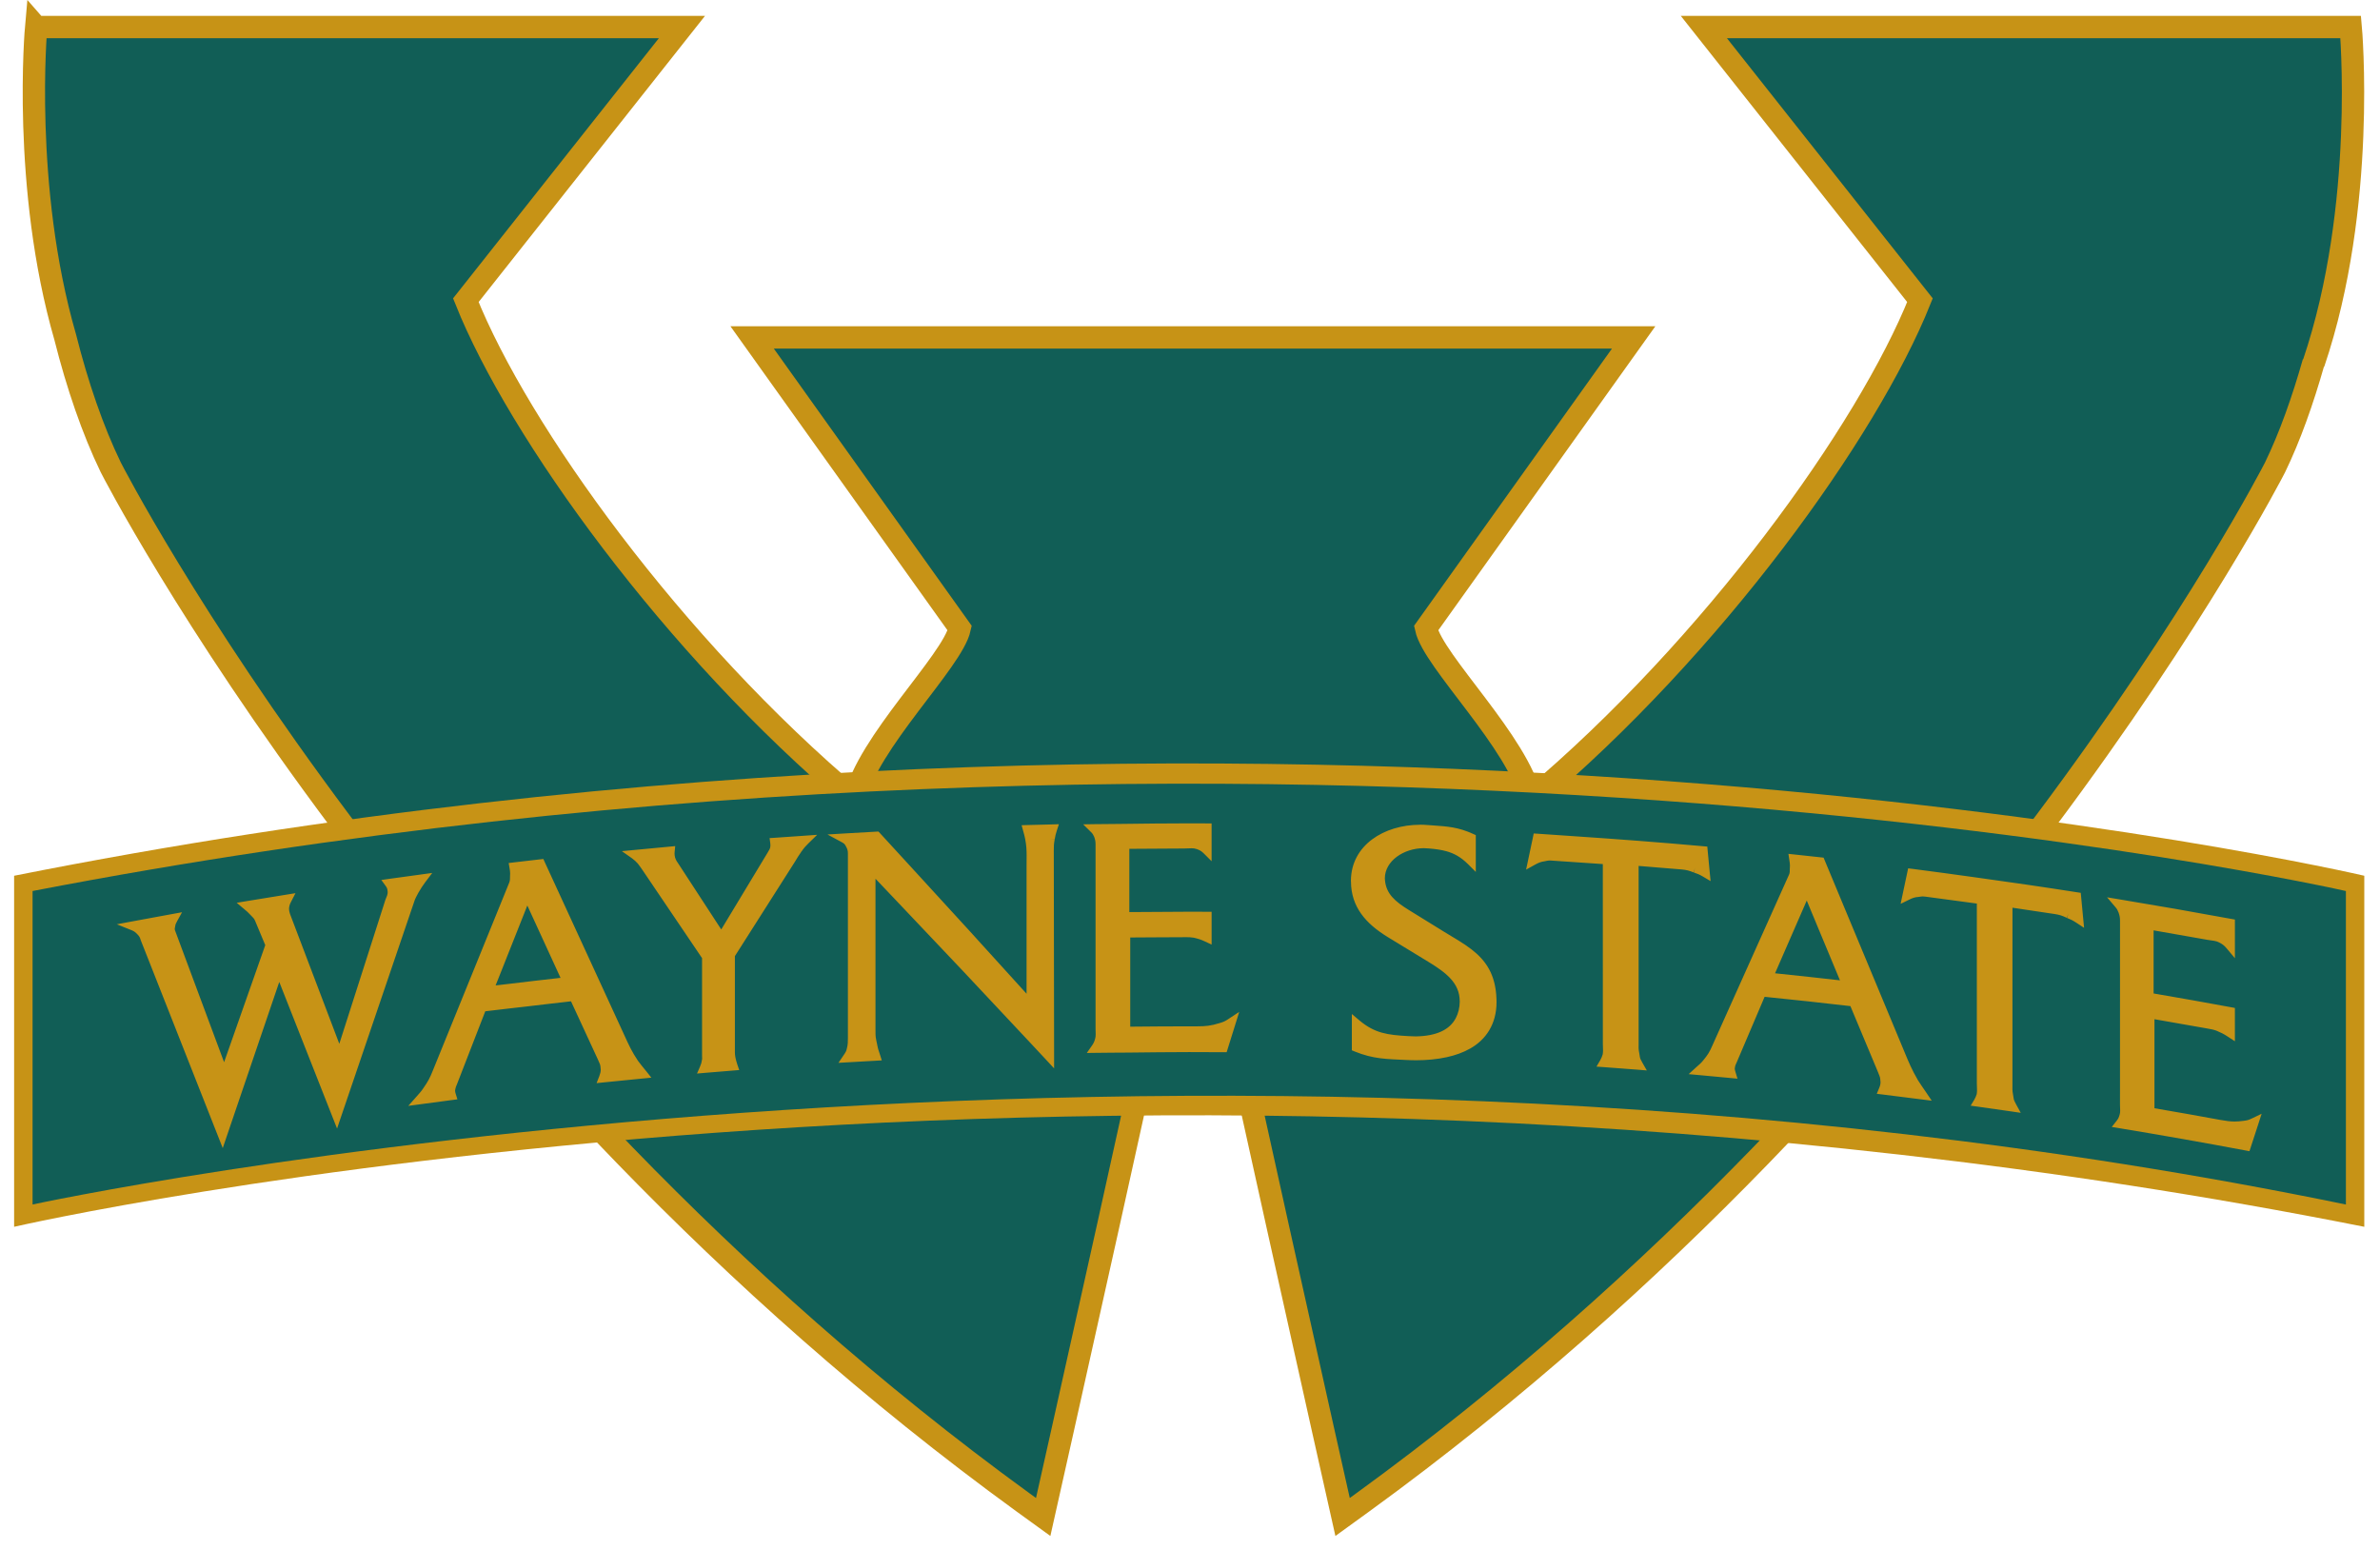 <?xml version="1.0" encoding="UTF-8" standalone="no"?>
<svg xmlns:rdf="http://www.w3.org/1999/02/22-rdf-syntax-ns#" xmlns="http://www.w3.org/2000/svg" xml:space="preserve" height="104.11" viewBox="0 0 159.877 104.109" width="159.88" version="1.1" xmlns:cc="http://creativecommons.org/ns#" xmlns:dc="http://purl.org/dc/elements/1.1/"><g transform="matrix(1.25 0 0 -1.25 -121.6 496.92)"><g transform="translate(.757 .757)"><path d="m2.418 1.062s-0.967 10.737 1.955 20.846c0.805 3.199 1.849 6.244 3.053 8.727 0.186 0.385 20.554 39.935 61.297 69.539l1.344 0.973s8.296-36.929 10.041-45.701h0.029c1.745 8.773 10.041 45.701 10.041 45.701l1.344-0.973c40.738-29.6 61.108-69.15 61.298-69.535 0.99-2.04 1.856-4.479 2.586-7.053l0.004 0.062c3.58-10.573 2.49-22.582 2.49-22.582h-0.803-3.428-39.223l14.518 18.35c-3.524 8.812-13.93 23.27-26.119 33.535-0.834-3.811-6.573-9.267-7.061-11.502l13.947-19.533h-29.568-0.082-29.568l13.947 19.533c-0.489 2.235-6.227 7.691-7.061 11.502-12.186-10.265-22.593-24.722-26.117-33.535l14.518-18.35h-39.148-3.502-0.729z" transform="matrix(.8 0 0 -.8 96.531 396.18)" stroke="#c79316" stroke-width="1.5" fill="#115e56"/><path d="m97.281 349.72v-18.864s58.472 13.482 126.3 0v18.864s-58.033 13.579-126.3 0" fill="#c79316"/><path d="m98.273 348.9v-16.846s60.462 13.151 124.32-0.001v16.846s-57.023 12.978-124.32 0.001" fill="#115e56"/><path d="m79.869 54.555c-1.541 0-3.083 0.02-4.623 0.039-0.585 0.006-1.171 0.006-1.756 0.016l-0.738 0.012 0.527 0.52c0.115 0.117 0.135 0.151 0.211 0.314 0.065 0.186 0.091 0.281 0.094 0.506v12.389c0 0.15 0.008 0.269 0.008 0.371 0 0.104-0.006 0.187-0.035 0.295-0.059 0.206-0.092 0.287-0.215 0.467l-0.346 0.494 0.604-0.008c0.738-0.014 1.473-0.01 2.211-0.018 1.35-0.014 2.701-0.033 4.051-0.033 0.767 0 1.533 0.003 2.299 0.008h0.229l0.068-0.219 0.434-1.387 0.084-0.271 0.258-0.83-0.553 0.363-0.172 0.115c-0.228 0.149-0.332 0.2-0.59 0.273-0.595 0.184-0.906 0.217-1.535 0.219-0.03 0.001-0.031 0.001-0.031 0-0.147-0.001-0.297 0-0.445 0-1.239-0.001-2.475 0.007-3.713 0.02-0.094 0.001-0.188 0.001-0.281 0.002v-5.99c0.529-0.005 1.059-0.006 1.588-0.01 0.693-0.004 1.384-0.01 2.076-0.01 0.026-0.001 0.043-0.002 0.07-0.002 0.201 0 0.342 0.005 0.537 0.037 0.312 0.074 0.473 0.123 0.754 0.254l0.35 0.164 0.092 0.043v-2.201l-0.309-0.002c-0.129-0.001-0.259-0.002-0.389-0.002-0.276 0-0.551-0.002-0.826-0.002-0.661 0-1.325 0.007-1.986 0.012-0.674 0.004-1.345 0.004-2.018 0.012v-4.248c0.973-0.01 1.946-0.015 2.92-0.018 0.249 0 0.495-0.004 0.744-0.004 0.02 0 0.041-0.002 0.061-0.002 0.188-0.001 0.336-0.014 0.457-0.014 0.124 0 0.222 0.01 0.355 0.057 0.209 0.074 0.303 0.133 0.461 0.285l0.529 0.529v-2.539l-0.309-0.002c-0.401-0.003-0.801-0.004-1.201-0.004zm-8.748 0.059-0.439 0.012c-0.087 0.003-0.174 0.007-0.26 0.008-0.47 0.013-0.94 0.023-1.41 0.035l-0.395 0.012 0.104 0.383c0.061 0.219 0.097 0.339 0.135 0.541 0.084 0.431 0.098 0.753 0.098 1.123 0 0.212-0.004 0.437-0.004 0.701v8.572c-2.574-2.851-5.148-5.668-7.721-8.469-0.711-0.772-1.421-1.552-2.131-2.322l-0.1-0.105-0.145 0.008c-0.73 0.039-1.459 0.081-2.188 0.125l-1.09 0.066 0.963 0.518c0.165 0.094 0.202 0.127 0.283 0.287 0.105 0.194 0.126 0.289 0.127 0.494v12.346c0 0.301 0 0.452-0.068 0.717-0.037 0.189-0.074 0.245-0.215 0.455l-0.352 0.52 0.629-0.035c0.627-0.039 1.256-0.074 1.885-0.107l0.396-0.023-0.119-0.379c-0.086-0.271-0.135-0.385-0.17-0.582-0.141-0.677-0.13-0.59-0.133-1.031v-10.209c0.489 0.511 0.978 1.032 1.467 1.545 2.936 3.084 5.874 6.198 8.812 9.348 0.394 0.424 0.788 0.841 1.182 1.266l0.537 0.58v-0.791c-0.006-4.611-0.014-9.223-0.021-13.834 0-0.3 0.002-0.439 0.057-0.734l-0.305-0.057 0.307 0.047c0.039-0.249 0.07-0.375 0.145-0.605l0.139-0.422zm24.254 0.036c-2.402 0.004-4.629 1.368-4.637 3.769 0 0.022 0.001 0.038 0.004 0.049 0.011 1.696 0.983 2.815 2.469 3.725 0.902 0.547 1.804 1.096 2.703 1.648 1.229 0.746 2.128 1.444 2.133 2.65 0 0.006 0.004 0.011 0.004 0.018-0.006 0.436-0.101 0.809-0.266 1.125-0.409 0.787-1.297 1.209-2.689 1.232-0.156 0-0.32-0.006-0.486-0.018-1.419-0.079-2.269-0.191-3.299-1.055l-0.51-0.43v0.668c-0.003 0.517-0.003 1.04 0 1.562v0.207l0.193 0.08c1.262 0.514 2.143 0.502 3.418 0.568 0.237 0.013 0.484 0.02 0.729 0.02 0.682-0.001 1.379-0.062 2.039-0.207 0.561-0.124 1.094-0.308 1.57-0.58 1.04-0.585 1.778-1.625 1.77-3.143 0-0.06-0.001-0.121-0.004-0.184-0.056-1.679-0.74-2.604-1.67-3.328-0.555-0.43-1.198-0.789-1.85-1.188-0.787-0.49-1.578-0.977-2.365-1.461-0.924-0.57-1.518-1.084-1.603-1.986-0.006-0.055-0.009-0.1-0.01-0.146 0.004-1.166 1.271-2.022 2.627-2.022 0.106 0 0.213 0.006 0.32 0.018 0.456 0.037 0.842 0.092 1.193 0.189 0.526 0.147 0.971 0.398 1.44 0.859l0.529 0.529v-0.75c0-0.507 0.001-1.014 0-1.522v-0.201l-0.182-0.082c-0.991-0.453-1.735-0.502-2.684-0.568-0.13-0.009-0.262-0.019-0.4-0.029-0.163-0.014-0.326-0.02-0.486-0.02zm7.643 0.582-0.053 0.262c-0.107 0.5-0.213 1.001-0.318 1.504l-0.141 0.666 0.594-0.33c0.247-0.136 0.387-0.196 0.664-0.234 0.044-0.01 0.08-0.018 0.113-0.025h0.002c0.092-0.019 0.151-0.025 0.229-0.025 0.033 0.001 0.066 0.003 0.109 0.006 1.15 0.072 2.297 0.152 3.443 0.234 0 4.02 0.001 8.04 0.002 12.061 0 0.195 0.012 0.343 0.012 0.469-0.001 0.086-0.006 0.164-0.023 0.258-0.056 0.166-0.085 0.245-0.166 0.389l-0.25 0.428 0.496 0.035c0.26 0.019 0.519 0.039 0.779 0.059 0.506 0.037 1.013 0.075 1.518 0.115l0.588 0.049-0.293-0.512c-0.121-0.21-0.165-0.298-0.178-0.426-0.076-0.427-0.081-0.482-0.082-0.576 0-0.039 0.002-0.099 0.002-0.189v-12.035c0.965 0.076 1.93 0.156 2.897 0.238 0.311 0.029 0.478 0.073 0.785 0.193l0.113-0.287-0.096 0.295c0.246 0.08 0.391 0.14 0.611 0.27l0.525 0.311-0.059-0.605-0.139-1.457-0.023-0.258-0.258-0.021c-2.902-0.263-5.805-0.48-8.711-0.676-0.807-0.054-1.616-0.117-2.424-0.166l-0.27-0.016zm-48.137 0.094-0.84 0.059c-0.264 0.018-0.527 0.036-0.789 0.055-0.411 0.029-0.825 0.056-1.236 0.086l-0.33 0.021 0.045 0.33c0.009 0.059 0.012 0.101 0.012 0.143 0 0.044-0.002 0.086-0.012 0.146-0.021 0.099-0.072 0.184-0.176 0.357-1.039 1.715-2.076 3.435-3.115 5.16-0.941-1.446-1.881-2.889-2.822-4.328-0.149-0.22-0.216-0.304-0.281-0.508-0.022-0.096-0.034-0.173-0.035-0.27 0.001-0.034 0.003-0.072 0.008-0.117l0.037-0.375-0.373 0.035c-0.794 0.072-1.588 0.148-2.381 0.225l-0.83 0.078 0.684 0.482c0.172 0.125 0.246 0.205 0.391 0.355 0.134 0.175 0.204 0.274 0.342 0.477 1.324 1.949 2.648 3.907 3.971 5.871v6.537c0.001 0.089 0.004 0.156 0.004 0.203 0 0.046-0.002 0.07-0.014 0.111l-0.006 0.025-0.002 0.02c-0.018 0.126-0.04 0.207-0.115 0.383l-0.205 0.475 0.514-0.045c0.64-0.055 1.282-0.107 1.922-0.158l0.398-0.033-0.129-0.375c-0.054-0.16-0.07-0.239-0.113-0.404-0.022-0.117-0.037-0.193-0.043-0.275-0.004-0.041-0.006-0.087-0.006-0.137v-6.461c1.345-2.121 2.691-4.237 4.037-6.346 0.165-0.276 0.256-0.425 0.428-0.668l-0.252-0.18 0.256 0.176c0.083-0.12 0.148-0.21 0.225-0.299 0.065-0.076 0.136-0.15 0.232-0.244l0.602-0.588zm65.246 1.279 0.006 0.033 0.055 0.365c0.028 0.177 0.043 0.28 0.043 0.395 0 0.048-0.002 0.095-0.008 0.15 0 0.25-0.004 0.344-0.049 0.441-1.639 3.645-3.277 7.295-4.916 10.957-0.079 0.176-0.158 0.35-0.236 0.527-0.195 0.448-0.299 0.618-0.627 1.016-0.144 0.181-0.237 0.248-0.449 0.439l-0.52 0.473 0.701 0.064c0.708 0.064 1.413 0.13 2.119 0.197l0.461 0.043-0.133-0.441c-0.039-0.124-0.051-0.188-0.051-0.236 0.001-0.029 0.004-0.057 0.016-0.102 0.013-0.098 0.053-0.182 0.119-0.326 0.625-1.469 1.249-2.933 1.871-4.393 1.924 0.194 3.845 0.401 5.764 0.625 0.051 0.121 0.102 0.246 0.152 0.367 0.561 1.334 1.118 2.67 1.676 4.006 0.092 0.253 0.166 0.366 0.176 0.523 0.013 0.09 0.018 0.157 0.018 0.211-0.001 0.129-0.022 0.231-0.094 0.404l-0.158 0.379 0.406 0.049c0.869 0.106 1.737 0.216 2.606 0.328l0.68 0.086-0.381-0.566c-0.223-0.335-0.359-0.506-0.547-0.812-0.421-0.728-0.608-1.182-0.945-1.998-0.601-1.448-1.202-2.886-1.803-4.332-0.737-1.774-1.476-3.548-2.215-5.316-0.435-1.042-0.868-2.091-1.303-3.131l-0.07-0.17-0.182-0.02c-0.595-0.065-1.189-0.131-1.781-0.193l-0.373-0.039-0.027-0.004zm-83.639 0.344-0.223 0.025c-0.594 0.069-1.188 0.136-1.781 0.207l-0.324 0.039 0.055 0.322c0.03 0.168 0.042 0.261 0.043 0.381-0.001 0.045-0.002 0.093-0.006 0.15-0.001 0.209-0.004 0.308-0.035 0.408-0.006 0.019-0.013 0.039-0.021 0.059-0.616 1.509-1.229 3.026-1.844 4.537-1.099 2.7-2.197 5.397-3.295 8.105-0.196 0.492-0.31 0.702-0.639 1.176-0.147 0.223-0.245 0.316-0.451 0.553l-0.551 0.621 0.824-0.111c0.704-0.095 1.406-0.189 2.111-0.281l0.365-0.047-0.109-0.352c-0.036-0.117-0.047-0.171-0.047-0.223 0-0.029 0.004-0.057 0.014-0.107 0.014-0.102 0.059-0.208 0.125-0.363 0.63-1.627 1.257-3.25 1.889-4.869 0.99-0.124 1.983-0.229 2.975-0.346 0.93-0.107 1.855-0.223 2.785-0.324 0.603 1.302 1.204 2.605 1.807 3.91 0.095 0.24 0.161 0.321 0.17 0.469 0.013 0.091 0.02 0.153 0.02 0.209-0.001 0.128-0.023 0.242-0.096 0.436l-0.133 0.34-0.049 0.133 0.156-0.018 0.344-0.035c0.87-0.089 1.741-0.176 2.611-0.26l0.568-0.055-0.354-0.445c-0.228-0.286-0.358-0.426-0.547-0.688-0.416-0.624-0.601-1.03-0.939-1.772-0.482-1.054-0.964-2.098-1.447-3.148-1.292-2.816-2.586-5.632-3.879-8.434l-0.092-0.203zm91.682 0.629-0.059 0.279c-0.104 0.494-0.211 0.987-0.314 1.482l-0.133 0.623 0.57-0.279c0.247-0.12 0.379-0.169 0.654-0.188 0.141-0.024 0.205-0.03 0.273-0.031 0.046 0 0.102 0.004 0.18 0.016 0.642 0.083 1.283 0.172 1.926 0.258 0.505 0.068 1.011 0.135 1.518 0.205 0 4.026-0.001 8.051 0 12.078 0 0.191 0.012 0.339 0.012 0.465-0.001 0.09-0.006 0.169-0.021 0.26-0.058 0.161-0.084 0.236-0.164 0.373l-0.242 0.4 0.465 0.064c0.764 0.106 1.527 0.216 2.289 0.326l0.61 0.09-0.3-0.547c-0.12-0.216-0.166-0.317-0.18-0.445-0.075-0.431-0.079-0.488-0.08-0.582 0-0.04 0.002-0.098 0.002-0.189 0-4.005 0.001-8.01 0.002-12.014 0.951 0.14 1.903 0.281 2.856 0.428 0.311 0.049 0.478 0.106 0.783 0.246l0.131-0.279-0.113 0.289c0.246 0.095 0.388 0.166 0.613 0.312l0.541 0.354-0.062-0.643c-0.048-0.487-0.092-0.977-0.139-1.467l-0.023-0.238-0.236-0.037c-2.304-0.362-4.611-0.694-6.92-1.014-1.385-0.191-2.77-0.384-4.156-0.561l-0.285-0.035zm-99.145 0.309-0.736 0.1c-0.022 0.004-0.042 0.006-0.064 0.01-0.704 0.095-1.405 0.192-2.107 0.289l-0.512 0.074 0.305 0.418c0.084 0.125 0.097 0.163 0.119 0.355 0 0.013 0.002 0.031 0.002 0.049 0 0.141-0.048 0.269-0.156 0.518-1.038 3.232-2.066 6.446-3.094 9.662-1.104-2.911-2.207-5.816-3.311-8.719-0.046-0.144-0.066-0.233-0.066-0.338 0-0.054 0.006-0.115 0.023-0.193 0.033-0.131 0.05-0.168 0.129-0.318l0.281-0.547-0.607 0.098c-0.894 0.142-1.785 0.288-2.678 0.436l-0.664 0.111 0.516 0.434c0.159 0.131 0.258 0.215 0.381 0.354 0.194 0.206 0.273 0.254 0.338 0.42 0.229 0.546 0.457 1.09 0.684 1.635-0.922 2.619-1.844 5.24-2.766 7.865-1.1-2.956-2.198-5.908-3.297-8.855-0.015-0.04-0.016-0.053-0.018-0.082 0-0.031 0.007-0.089 0.027-0.174 0.022-0.163 0.046-0.204 0.146-0.387l0.318-0.574-0.643 0.117c-0.899 0.163-1.796 0.327-2.693 0.496l-1.045 0.195 0.988 0.396c0.198 0.084 0.247 0.127 0.42 0.305 0.125 0.139 0.142 0.182 0.201 0.373 1.738 4.399 3.464 8.778 5.195 13.172l0.311 0.789 0.271-0.803c1.175-3.46 2.35-6.912 3.525-10.359 1.19 3.014 2.38 6.034 3.572 9.059l0.311 0.789 0.271-0.803c1.635-4.824 3.272-9.638 4.912-14.441 0.065-0.211 0.146-0.338 0.271-0.582 0.175-0.297 0.282-0.472 0.488-0.748l0.016-0.018 0.434-0.576zm112.51 1.639 0.549 0.645c0.121 0.144 0.148 0.196 0.223 0.377 0.068 0.203 0.093 0.309 0.096 0.535-0.002 4.129-0.002 8.259-0.002 12.389 0.002 0.151 0.012 0.275 0.012 0.379-0.001 0.102-0.007 0.182-0.037 0.279-0.058 0.193-0.085 0.255-0.201 0.406l-0.326 0.412 0.521 0.086c2.821 0.466 5.645 0.962 8.459 1.492l0.268 0.051 0.086-0.26c0.17-0.521 0.341-1.045 0.51-1.566l0.223-0.689-0.652 0.314c-0.221 0.105-0.314 0.133-0.564 0.162-0.236 0.031-0.419 0.045-0.596 0.045-0.282 0-0.553-0.032-0.945-0.104-1.479-0.273-2.961-0.535-4.443-0.787v-5.981c1.19 0.203 2.379 0.412 3.566 0.627 0.239 0.044 0.388 0.068 0.6 0.145 0.312 0.131 0.477 0.211 0.758 0.396l0.48 0.314v-2.238l-0.256-0.047c-1.734-0.32-3.468-0.63-5.205-0.926v-4.238c1.209 0.207 2.417 0.419 3.623 0.637 0.383 0.066 0.546 0.048 0.811 0.189 0.211 0.114 0.319 0.2 0.479 0.389l0.549 0.656v-2.598l-0.256-0.045c-2.494-0.461-4.991-0.896-7.492-1.309l-0.834-0.139z" transform="matrix(.8 0 0 -.8 96.531 396.18)" fill="#c79316"/><path d="m121.36 59.74c-0.711 1.626-1.421 3.257-2.131 4.887 0.113 0.011 0.225 0.024 0.338 0.035 1.341 0.14 2.682 0.285 4.023 0.438-0.446-1.074-0.894-2.144-1.34-3.217-0.296-0.713-0.594-1.429-0.891-2.143zm-85.947 0.334c-0.596 1.501-1.192 3.006-1.789 4.51-0.113 0.285-0.228 0.571-0.342 0.857 0.325-0.041 0.652-0.075 0.977-0.113 1.127-0.135 2.256-0.27 3.385-0.395-0.744-1.623-1.487-3.241-2.231-4.859z" transform="matrix(.8 0 0 -.8 96.531 396.18)" fill="#115e56"/></g></g></svg>
